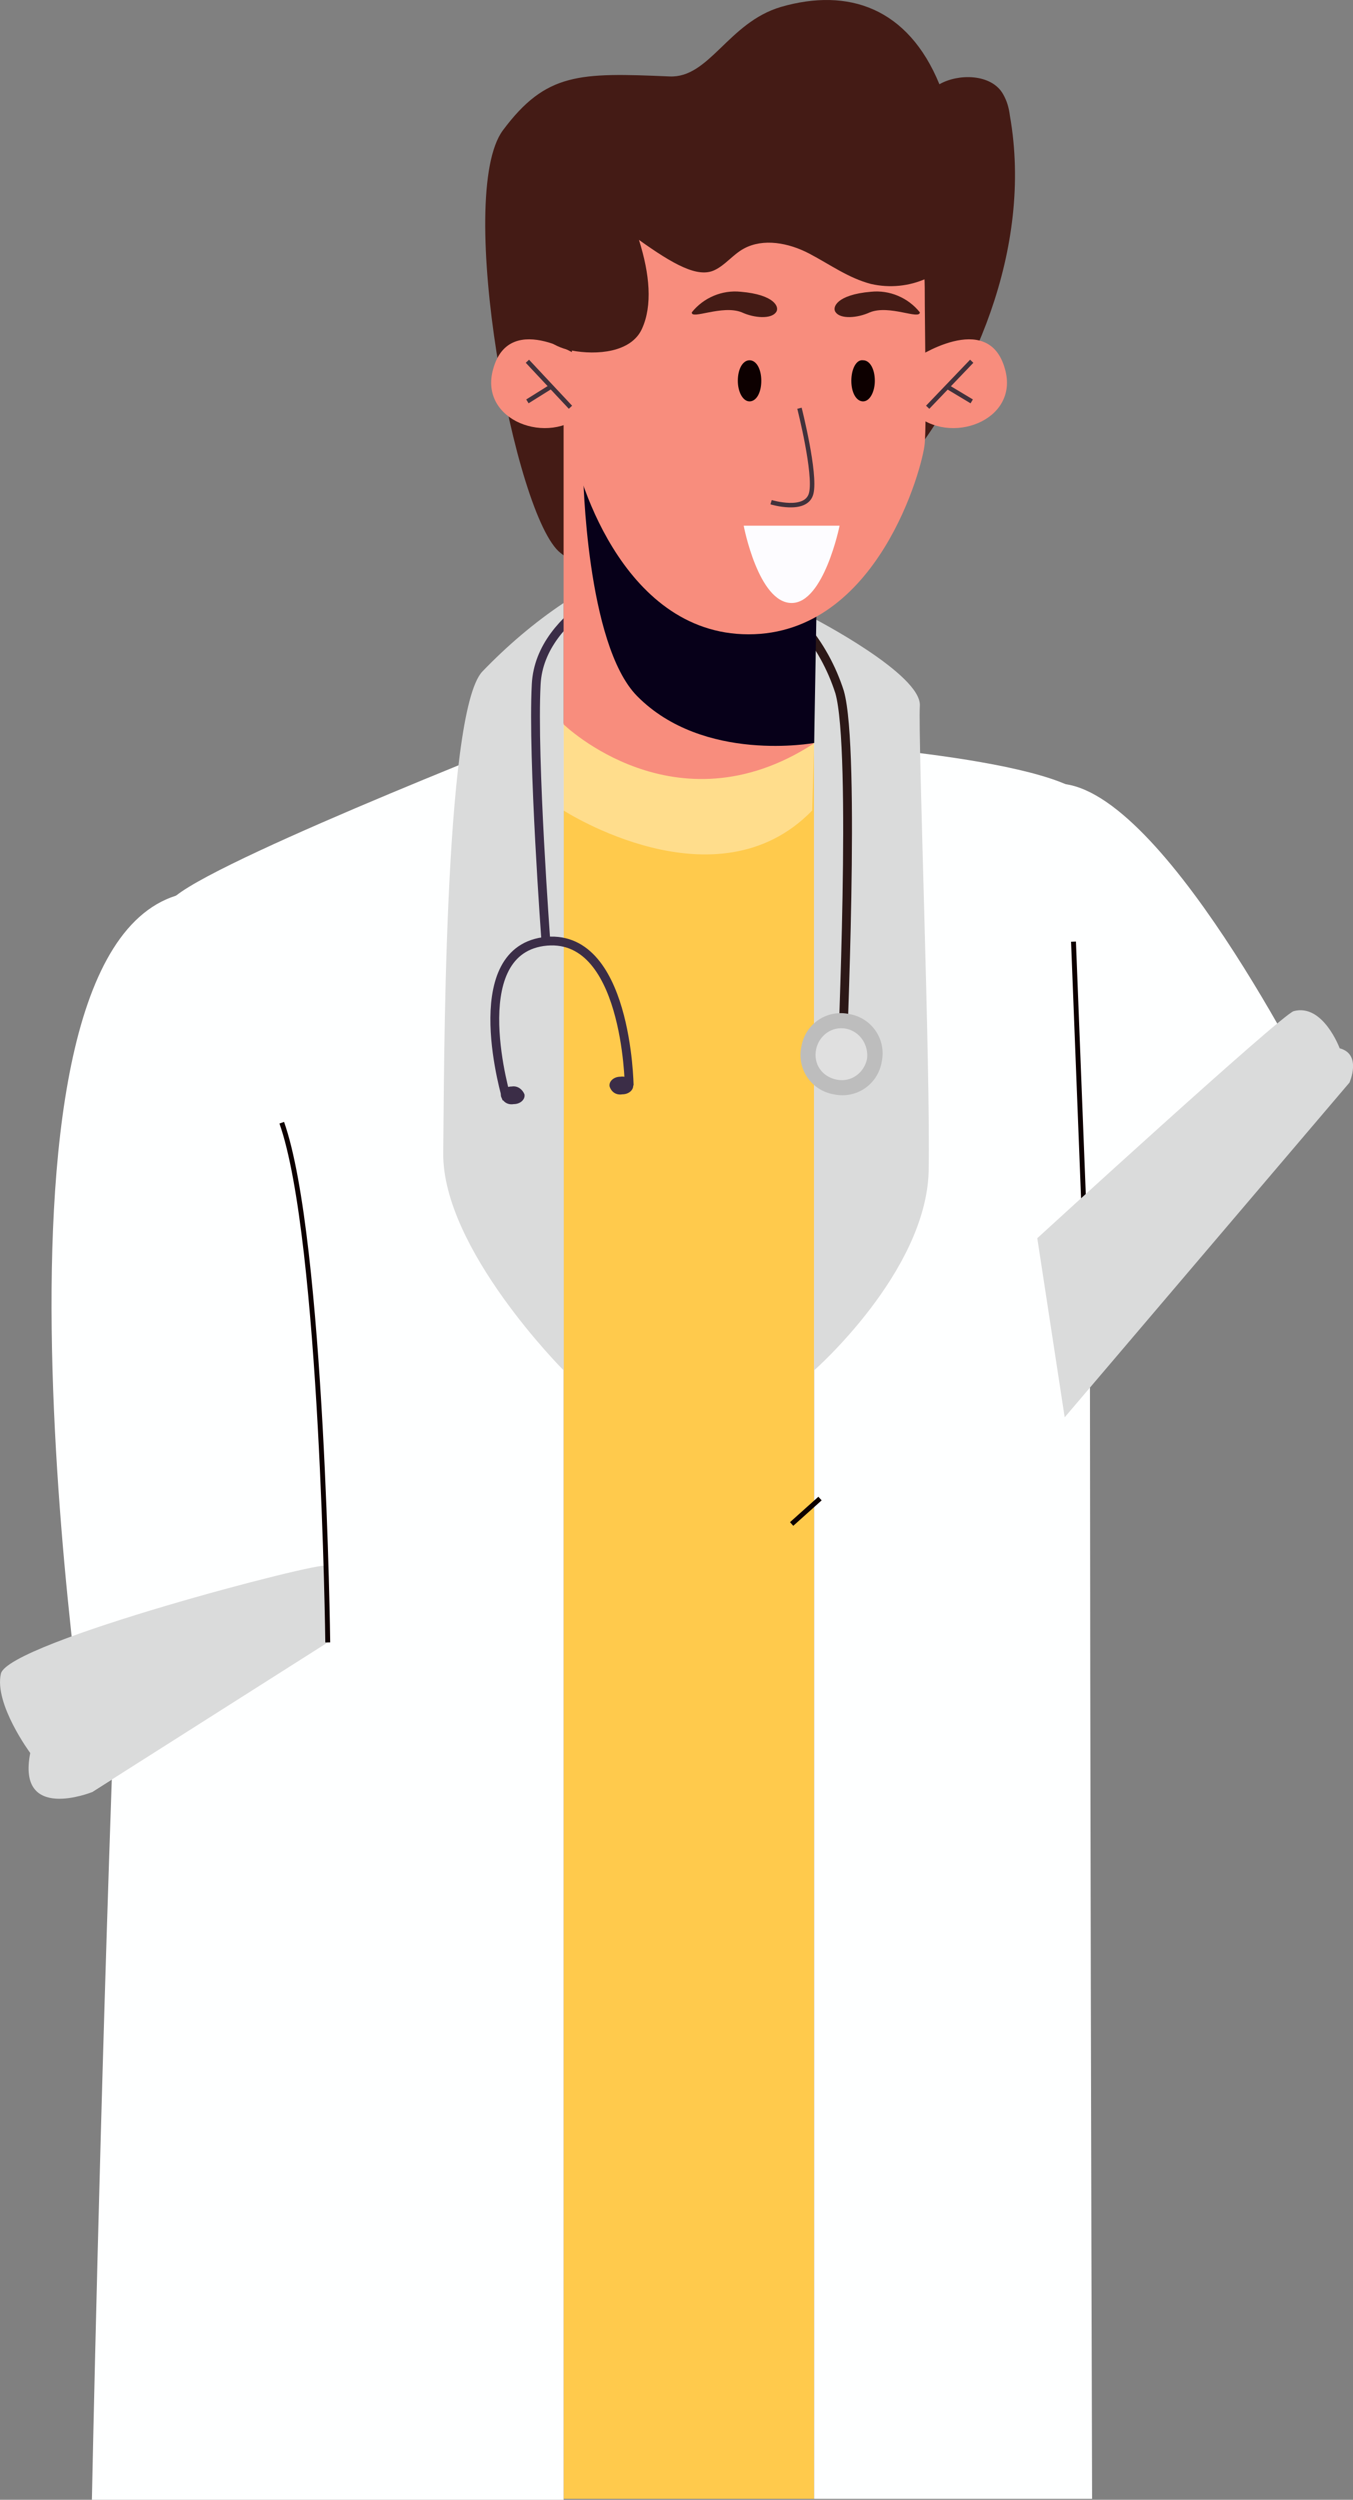 <?xml version="1.0" encoding="UTF-8"?><svg id="Layer_2" xmlns="http://www.w3.org/2000/svg" viewBox="0 0 138.25 255.41"><rect x="0" y="0" width="138.25" height="255.41" fill="#808080" stroke="none"/><defs><style>.cls-1{stroke:#41313b;stroke-width:.46px;}.cls-1,.cls-2,.cls-3,.cls-4{fill:none;}.cls-5{fill:#ffdd8c;}.cls-6{fill:#dadbdb;}.cls-7{fill:#0d0000;}.cls-8{fill:#ffca4c;}.cls-9{fill:#070019;}.cls-10{fill:#e0e0e0;}.cls-11{fill:#feffff;}.cls-2{stroke:#2c1817;}.cls-2,.cls-4{stroke-width:.9px;}.cls-12{fill:#fdfcff;}.cls-13{fill:#bdbdbd;}.cls-14{fill:#3b2d47;}.cls-3{stroke:#0d0000;stroke-width:.5px;}.cls-15{fill:#f88d7d;}.cls-4{stroke:#3b2d47;}.cls-16{fill:#441b15;}</style></defs><g id="Layer_1-2"><path id="Path_1597" class="cls-16" d="m51.39,13.31c4.4-5.9,7.8-5.9,17-5.5,4.1.2,6-5.5,11.4-7.1,6.9-2,13,.1,16.2,7.9,1.9-1.1,5.3-1.1,6.5,1,.4.7.6,1.4.7,2.2,2.4,13.6-3.8,27.6-11.6,36.9-10.7,12.6-24.9,15.2-34.3,7.8-4.7-3.6-10.8-36.6-5.9-43.2"/><path id="Path_1598" class="cls-8" d="m57.59,73.91v181.4h25.6V75.91l-25.6-2Z"/><path id="Path_1599" class="cls-5" d="m57.59,73.91v8.9s15.6,10.1,25.4,0l.2-6.9-25.6-2Z"/><path id="Path_1601" class="cls-11" d="m83.19,75.91v179.4h28.4s-.5-167.4,0-172.6c.4-5-28.4-6.8-28.4-6.8"/><path id="Path_1602" class="cls-6" d="m83.19,63.21v76.8s11.4-10,11.7-20.3c.2-10.4-1.1-44.4-.9-47.6.2-3.2-10.8-8.9-10.8-8.9"/><path id="Path_1603" class="cls-11" d="m108.79,80.11c10.9,1.4,26.5,33.4,26.5,33.4l-26.5,31.2c0,.1-10.4-65.9,0-64.6"/><line id="Line_16" class="cls-3" x1="109.69" y1="96.21" x2="111.39" y2="139.81"/><path id="Path_1604" class="cls-6" d="m108.79,144.81l29.1-34.2s1.3-2.9-1-3.5c0,0-1.7-4.6-4.7-3.8-1.3.4-26.2,23.2-26.2,23.2l2.8,18.3Z"/><path id="Path_1606" class="cls-11" d="m57.59,73.91s-34.2,13.3-39.6,17.6c-5.4,4.2-8.6,163.9-8.6,163.9h48.2V73.91h0Z"/><path id="Path_1614" class="cls-11" d="m17.99,91.51c-22.2,7-8.6,91.6-8.6,91.6l24.1-15.3s-2.5-80.4-15.5-76.3"/><path id="Path_1615" class="cls-6" d="m33.19,160.41l.3,7.4-24.1,15.3s-7.7,3.1-6.3-4c0,0-3.7-5-3-8.1.7-3.2,33.1-11.6,33.1-11"/><path id="Path_1616" class="cls-3" d="m33.49,167.81s-.5-41.2-4.7-53.1"/><path id="Path_1617" class="cls-6" d="m57.59,61.61c-3,2-5.8,4.4-8.3,7-4,4.2-3.9,41.8-4,49.2-.1,9.8,12.3,22.2,12.3,22.2V61.61Z"/><path id="Path_1618" class="cls-4" d="m65.59,58.71s-10.4,3.6-10.8,11.2c-.4,7.6,1,26.4,1,26.4"/><path id="Path_1619" class="cls-4" d="m51.79,112.31s-4.5-14.9,3.7-16.1c8.6-1.2,8.8,14.7,8.8,14.7"/><path id="Path_1620" class="cls-14" d="m53.59,111.81c.1.5-.4,1-1.1,1-.6.1-1.1-.2-1.3-.8-.1-.5.4-1,1.1-1,.6-.1,1.1.3,1.3.8"/><path id="Path_1621" class="cls-14" d="m64.69,110.81c.1.5-.4,1-1.1,1-.6.1-1.1-.2-1.3-.8-.1-.5.4-1,1.1-1,.6-.1,1.2.3,1.3.8"/><path id="Path_1622" class="cls-2" d="m75.99,59.21c4.7,2.3,8.2,6.5,9.8,11.5,1.7,5.9.2,37.5.3,37"/><path id="Path_1623" class="cls-13" d="m90.09,108.51c-.4,2.3-2.6,3.8-4.9,3.3-2.3-.4-3.8-2.6-3.3-4.9.4-2.3,2.6-3.8,4.9-3.3h0c2.3.4,3.8,2.6,3.3,4.9"/><path id="Path_1624" class="cls-10" d="m88.59,108.21c-.3,1.4-1.6,2.4-3.1,2.1s-2.4-1.6-2.1-3.1c.3-1.4,1.6-2.4,3.1-2.1,1.4.3,2.3,1.7,2.1,3.1h0"/><path id="Path_1625" class="cls-15" d="m57.59,39.31v34.7s11.4,11.1,25.5,2l.8-34.1-26.3-2.6Z"/><path id="Path_1626" class="cls-9" d="m60.29,39.91l-.7,8.5s.3,17.4,5.5,22.7c6.8,6.9,18.1,4.8,18.1,4.8l.6-34.1-23.5-1.9Z"/><path id="Path_1627" class="cls-15" d="m93.39,36.71s7.6-5.2,9.3,1c1.5,5.3-5.7,7.9-9.3,4.5v-5.5Z"/><path id="Path_1628" class="cls-15" d="m58.49,29.41c0-14,18-13,18-13,0,0,18-1,18,13,0,4.3.2,13.5,0,15.9-.2,2.4-4.8,19.5-18,19.5s-17.8-17.1-18-19.5c-.2-2.4,0-11.6,0-15.9"/><path id="Path_1629" class="cls-7" d="m77.79,38.91c0,1.2-.5,2.1-1.2,2.1s-1.2-1-1.2-2.1c0-1.2.5-2.1,1.2-2.1s1.2.9,1.2,2.1"/><path id="Path_1630" class="cls-16" d="m70.69,31.91c1.2-1.5,3.1-2.3,5-2.1,3.5.3,4,1.6,3.6,2.1-.5.7-2.2.6-3.5,0-2-.8-5.2.8-5.1,0"/><path id="Path_1631" class="cls-7" d="m86.99,38.91c0,1.2.5,2.1,1.2,2.1s1.2-1,1.2-2.1c0-1.2-.5-2.1-1.2-2.1-.7-.1-1.2.9-1.2,2.1"/><path id="Path_1632" class="cls-16" d="m93.99,31.91c-1.2-1.5-3.1-2.3-5-2.1-3.5.3-4,1.6-3.6,2.1.5.7,2.2.6,3.5,0,2-.8,5.1.8,5.1,0"/><line id="Line_18" class="cls-1" x1="99.29" y1="36.91" x2="94.79" y2="41.61"/><line id="Line_19" class="cls-1" x1="99.29" y1="41.01" x2="96.79" y2="39.51"/><path id="Path_1633" class="cls-15" d="m59.69,36.71s-7.6-5.2-9.3,1c-1.5,5.3,5.7,7.9,9.3,4.5v-5.5Z"/><line id="Line_20" class="cls-1" x1="53.89" y1="36.91" x2="58.29" y2="41.61"/><line id="Line_21" class="cls-1" x1="53.89" y1="41.01" x2="56.29" y2="39.51"/><path id="Path_1634" class="cls-1" d="m81.69,41.71s1.7,6.7,1.2,8.7-4.1.9-4.1.9"/><path id="Path_1635" class="cls-12" d="m85.79,53.71h-9.8s1.5,7.9,4.9,7.9c3.3,0,4.9-7.9,4.9-7.9"/><line id="Line_22" class="cls-3" x1="83.79" y1="153.11" x2="80.89" y2="155.71"/><path id="Path_1641" class="cls-16" d="m98.89,24.61c-2,3.5-6,5.3-9.9,4.4-2.3-.6-4.2-2-6.3-3.1s-4.7-1.6-6.7-.5c-1.1.6-1.9,1.7-3,2.2-1.7.8-4.2-.6-7.7-3.1,1.1,3.5,1.4,6.7.3,9.1s-4.6,2.7-7.2,2.2c-4.3-.8-5-5.2-5.2-7.7-1.3-15.5,19.7-19.7,30-19,4.2.2,8.2,1.5,11.6,3.9,3.2,2.7,6,8,4.1,11.6"/></g></svg>
